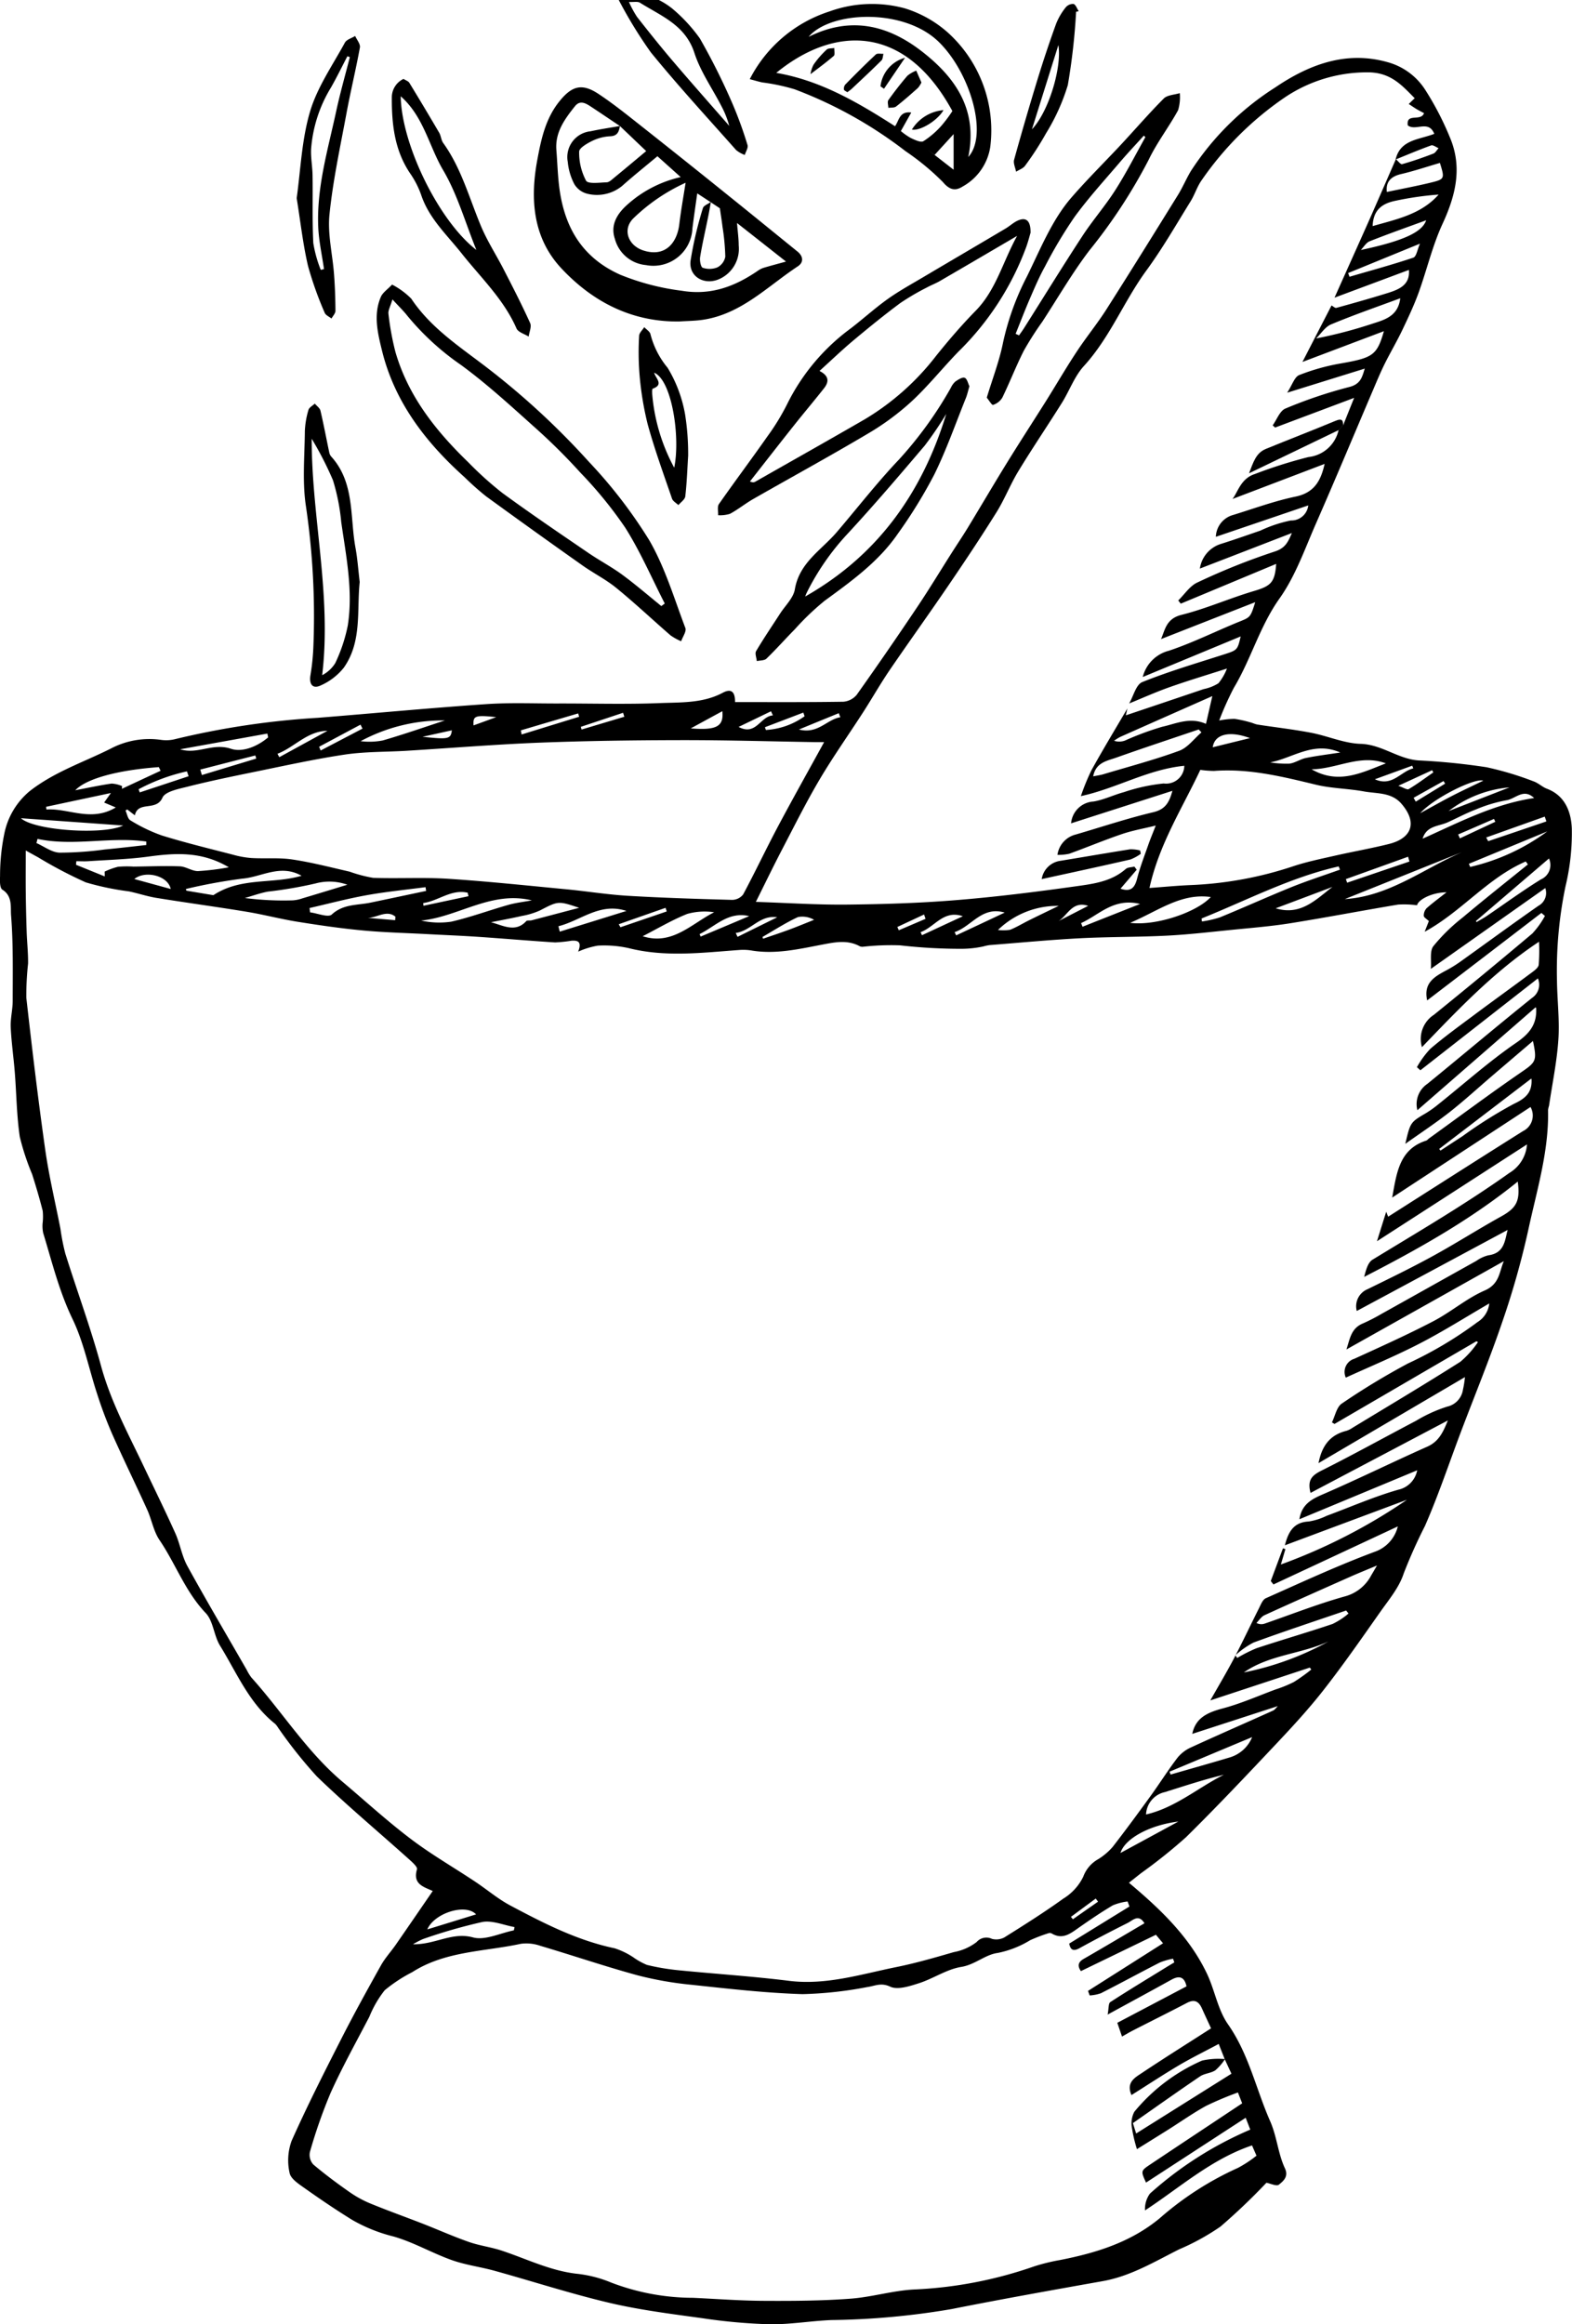 <svg xmlns="http://www.w3.org/2000/svg" xmlns:xlink="http://www.w3.org/1999/xlink" width="201.166" height="297.358" viewBox="0 0 201.166 297.358">
  <defs>
    <clipPath id="clip-path">
      <rect id="Rectangle_2483" data-name="Rectangle 2483" width="201.166" height="297.358"/>
    </clipPath>
  </defs>
  <g id="Group_4581" data-name="Group 4581" transform="translate(0 0)">
    <g id="Group_4540" data-name="Group 4540" transform="translate(0 0)" clip-path="url(#clip-path)">
      <path id="Path_11843" data-name="Path 11843" d="M21.214,4.6A3.768,3.768,0,0,1,21.6,3.393a11.622,11.622,0,0,1,1.672-1.926c.205-.2.65-.147.983-.21-.015.347.112.856-.068,1.012C23.223,3.1,22.2,3.847,21.214,4.6" transform="translate(82.508 4.884)"/>
      <path id="Path_11844" data-name="Path 11844" d="M21.329,0a9.868,9.868,0,0,1,1.745,1.125,20.446,20.446,0,0,1,3.5,3.794,84.324,84.324,0,0,1,4.107,8.194,50.585,50.585,0,0,1,1.99,5.442c.112.347-.22.841-.352,1.271a3.917,3.917,0,0,1-1.1-.621C27.548,15.064,23.793,10.986,20.3,6.7A56.934,56.934,0,0,1,16.195,0ZM17.5.254a13.27,13.27,0,0,0,1.032,1.907c1.511,1.926,3.036,3.838,4.625,5.7,2.362,2.772,4.782,5.5,7.178,8.243a11.89,11.89,0,0,0-1.012-2.542c-1.164-2.264-2.679-4.405-3.452-6.8-1.159-3.569-4.259-4.713-6.957-6.41-.3-.191-.8-.068-1.413-.1" transform="translate(62.987 0)"/>
      <path id="Path_11845" data-name="Path 11845" d="M156.018,86.28a11.185,11.185,0,0,1,1.951-.21,14.754,14.754,0,0,1,2.029.445c.318.078.616.235.934.288,2.283.352,4.581.611,6.85,1.046,2.127.406,4.21,1.354,6.332,1.418,2.733.083,4.806,1.951,7.446,2.122a84.21,84.21,0,0,1,8.669.87,40.236,40.236,0,0,1,6,1.8c.616.205,1.125.724,1.736.953,2.357.895,3.09,3.012,3.178,5.075a29.21,29.21,0,0,1-.812,7.432,52.97,52.97,0,0,0-1.085,12.125c.034,2.494.347,5,.176,7.476-.191,2.826-.777,5.628-1.193,8.439a3.324,3.324,0,0,0-.127.553c.122,5.261-1.437,10.263-2.523,15.318a105.831,105.831,0,0,1-3.3,11.7c-1.633,4.806-3.569,9.51-5.364,14.257-1.506,3.99-2.855,8.043-4.567,11.945a65.774,65.774,0,0,0-2.723,6.087c-.592,1.829-1.965,3.427-3.1,5.056-2.313,3.286-4.611,6.6-7.085,9.759-1.887,2.425-3.98,4.7-6.092,6.938-3.809,4.043-7.622,8.082-11.578,11.979a67.325,67.325,0,0,1-5.755,4.6c-.508.4-1.017.807-1.545,1.222,4.029,3.383,7.715,6.894,9.964,11.593,1.017,2.122,1.393,4.63,2.709,6.513,2.67,3.814,3.579,8.273,5.393,12.389.88,1.995,1,4.131,1.9,6.053.489,1.051-.22,1.628-.777,2.078-.293.24-1.09-.152-1.594-.244a80.531,80.531,0,0,1-5.872,5.6,29.853,29.853,0,0,1-5.3,2.919c-3.163,1.584-6.2,3.432-9.779,4.068-6.464,1.149-12.927,2.3-19.367,3.579a98.122,98.122,0,0,1-15.357,1.4c-2.645.108-5.28.577-7.916.538a71.347,71.347,0,0,1-8.586-.773c-3.975-.548-7.974-1.046-11.876-1.961-4.958-1.169-9.818-2.748-14.736-4.112-1.814-.5-3.711-.738-5.476-1.369-2.523-.9-4.889-2.288-7.451-3.017a20.37,20.37,0,0,1-5.266-2.112c-2.078-1.281-4.1-2.655-6.092-4.063-.753-.533-1.789-1.2-1.931-1.951a7.31,7.31,0,0,1,.254-4.1c1.961-4.4,4.141-8.7,6.327-12.991,1.628-3.2,3.359-6.337,5.109-9.466.528-.944,1.281-1.755,1.9-2.645,1.584-2.283,3.154-4.581,4.728-6.87-1.178-.543-2.577-.865-2.019-2.772.093-.323-.65-.958-1.09-1.354-3.911-3.511-7.95-6.884-11.725-10.536a59.05,59.05,0,0,1-4.987-6.278,2.312,2.312,0,0,0-.352-.45c-3.325-2.635-4.9-6.517-7.041-9.989-.8-1.286-.856-3.144-1.838-4.18-2.616-2.743-3.843-6.288-5.906-9.329-.768-1.129-1-2.606-1.574-3.877-1.477-3.261-3.056-6.473-4.508-9.744a53.5,53.5,0,0,1-1.887-5.026c-1.066-3.222-1.716-6.635-3.178-9.661-1.711-3.545-2.616-7.285-3.745-10.986a4.4,4.4,0,0,1-.078-1.222,7.182,7.182,0,0,0,.015-1.618c-.4-1.574-.861-3.134-1.354-4.684a31.33,31.33,0,0,1-1.579-4.787c-.4-2.709-.42-5.471-.636-8.209-.152-1.936-.435-3.863-.523-5.794-.049-1.129.254-2.274.254-3.408,0-3.643.078-7.3-.21-10.923-.083-1.007.215-2.454-1.115-3.281-.332-.205-.328-1.144-.293-1.736a26.716,26.716,0,0,1,.533-5.364A9.51,9.51,0,0,1,3.809,95.31c3.178-2.479,6.9-3.691,10.38-5.442a10.591,10.591,0,0,1,6.415-1.11,4.727,4.727,0,0,0,1.833-.1A103.848,103.848,0,0,1,40.66,85.937c7.182-.577,14.355-1.257,21.542-1.75,3.07-.21,6.165-.073,9.251-.083,4.317-.01,8.639.122,12.952-.049,2.718-.112,5.53.039,8.077-1.32.87-.464,1.6-.406,1.579,1.188,4.684,0,9.275.029,13.861-.044a2.477,2.477,0,0,0,1.716-.895q3.946-5.559,7.74-11.221c1.53-2.283,2.953-4.635,4.425-6.953.684-1.076,1.4-2.132,2.063-3.222,1.662-2.738,3.286-5.505,4.968-8.234,1.662-2.694,3.388-5.349,5.075-8.028,1.305-2.088,2.542-4.215,3.9-6.268,1.193-1.814,2.577-3.5,3.745-5.324,3.095-4.86,6.131-9.754,9.167-14.653.621-1,1.076-2.1,1.682-3.11A35.574,35.574,0,0,1,163.191,5.288c4.166-2.821,8.943-4.762,14.36-3.237a8.3,8.3,0,0,1,4.8,3.491,37.649,37.649,0,0,1,3.183,6.121c1.628,3.809.763,7.4-.924,11.055-1.31,2.831-2.019,5.936-3.09,8.884-.6,1.638-1.349,3.217-2.1,4.792-.694,1.447-1.516,2.831-2.23,4.273-.543,1.1-1.012,2.225-1.491,3.354-2.42,5.667-4.792,11.358-7.27,17-1.442,3.281-2.645,6.772-4.689,9.647-2.538,3.574-3.643,7.764-5.848,11.436a39.874,39.874,0,0,0-1.873,4.175m15.861-37.765c.5-1.252,1-2.5,1.408-3.511-3.393,1.276-6.757,2.538-10.116,3.8-.1-.1-.205-.191-.308-.284.533-.738.914-1.858,1.633-2.151a59.026,59.026,0,0,1,8.141-2.748c1.5-.372,1.672-1.286,2.01-2.362-3.217,1-6.337,1.97-9.93,3.085.655-1.007.939-2.014,1.535-2.254a27.122,27.122,0,0,1,5.3-1.486c4.131-.724,4.655-1.041,5.544-4.131-3.486,1.315-6.992,2.64-10.424,3.936,1.227-2.386,2.474-4.806,3.721-7.226.205.108.45.357.616.308,2.073-.567,4.146-1.154,6.2-1.785,1.623-.494,3.266-1.012,3.085-3.07-3.139,1.173-6.332,2.362-9.519,3.55,1.511-3.379,3.031-6.752,4.532-10.131,1.115-2.523,2.21-5.056,3.32-7.588.269.225.606.694.792.641,1.354-.381,2.684-.846,3.995-1.349.274-.1.455-.46.68-.7-.323-.127-.709-.44-.953-.352-1.535.552-3.036,1.193-4.547,1.8.6-2.562,2.992-2.513,4.948-3.281-.738-1.843-2.386-.293-3.393-1.085-.225-1.638,1.677-.445,2.083-1.56-.293-.161-.626-.323-.944-.513-.347-.21-.675-.44-1.012-.66.244-.24.484-.474.763-.738-1.618-1.628-3.012-3.246-5.833-3.31A18.826,18.826,0,0,0,164.364,6.6,40.9,40.9,0,0,0,153.794,17.13c-.6.831-.9,1.873-1.447,2.748-1.843,2.973-3.589,6.024-5.652,8.84-2.875,3.931-4.645,8.551-7.979,12.2-1.217,1.325-1.853,3.173-2.831,4.733-1.833,2.929-3.775,5.784-5.564,8.732-1.032,1.692-1.75,3.574-2.8,5.256-1.946,3.124-3.995,6.195-6.068,9.241-2.5,3.677-5.1,7.29-7.613,10.967-1.2,1.765-2.254,3.628-3.413,5.422-1.838,2.85-3.809,5.628-5.535,8.546s-3.246,5.975-4.821,8.991c-1.115,2.142-2.166,4.317-3.344,6.679,4.078.132,7.852.386,11.617.347,4.635-.049,9.28-.186,13.9-.562,5.129-.411,10.248-1.051,15.343-1.765,2.259-.318,4.62-.592,6.478-2.234.259-.225.733-.205,1.1-.3.1.132.2.264.3.4-.685.807-1.374,1.609-2.073,2.425,1.3.45,1.819-.1,2.122-1.286.372-1.452.919-2.86,1.418-4.283.288-.826.631-1.633.968-2.508-1.535.381-2.963.626-4.322,1.09-2.274.773-4.488,1.7-6.747,2.518a6.4,6.4,0,0,1-1.511.142,3.127,3.127,0,0,1,2.337-2.6c3.305-.963,6.581-2.063,9.925-2.855,1.535-.367,2.039-1.227,2.45-2.738-4.415,1.418-8.635,2.772-12.966,4.161a3.054,3.054,0,0,1,2.875-2.792c1.335-.225,2.6-.856,3.916-1.208a23.084,23.084,0,0,1,5.06-1.1,2.33,2.33,0,0,0,2.64-2.264c-4.689.464-8.688,2.9-13.24,3.882a28.5,28.5,0,0,1,1.354-3.31c1.477-2.665,3.056-5.276,4.6-7.906-.088.386-.171.768-.2.88,3.281-1.1,6.62-2.225,9.955-3.354a5.675,5.675,0,0,0,1.9-.753,6.872,6.872,0,0,0,1.085-1.877c-2.577.826-4.958,1.54-7.3,2.366-1.765.621-3.476,1.393-5.212,2.1.548-.944.88-2.42,1.682-2.738,3.388-1.364,6.913-2.4,10.4-3.52,1.745-.562,1.785-.557,2.186-2.318-4.131,1.711-8.292,3.437-12.531,5.192a4.62,4.62,0,0,1,3.354-3.364c3.041-1.017,5.931-2.464,8.9-3.677,1.5-.606,1.525-.548,2.137-2.533-4.151,1.623-8.116,3.178-12.052,4.723.523-1.183.645-2.606,2.616-3.1,3.144-.787,6.146-2.122,9.26-3.046,2.171-.645,2.689-1.076,2.86-3.476q-6.124,2.552-12.209,5.09l-.323-.411c.807-.782,1.486-1.863,2.45-2.3a85.341,85.341,0,0,1,9.852-3.946c1.418-.445,1.745-1.237,2.239-2.381-3.975,1.535-7.8,3.017-11.773,4.547a3.886,3.886,0,0,1,2.66-3.144c1.706-.533,3.4-1.134,5.09-1.716a17.075,17.075,0,0,1,3.882-1.291,2.179,2.179,0,0,0,2.239-1.931c-3.882,1.32-7.794,2.65-11.827,4.019a3,3,0,0,1,2.2-2.792c2.66-.817,5.29-1.789,8-2.352,2.386-.494,3.232-2.01,3.721-4.185l-11.788,4.488c.685-.885,1.061-2.606,2.836-3.183a60.71,60.71,0,0,1,6.884-2.181,4.44,4.44,0,0,0,3.853-3.452l.562-.606m-15.1,209.023a6.755,6.755,0,0,1-1.232,1.428c-.567.376-1.384.391-1.946.773-2.885,1.951-5.72,3.97-8.605,5.985.161.518.293.944.416,1.325,4.073-2.552,8.062-5.056,12.194-7.647-.235-.508-.543-1.173-.851-1.838-.23-.587-.464-1.169-.777-1.97-1.824.973-3.481,1.785-5.065,2.718-2.054,1.217-4.053,2.538-6.1,3.823-.714-1.633.455-2.239,1.349-2.836,2.909-1.941,5.872-3.794,8.835-5.7-.381-.836-.782-1.682-1.164-2.542-.4-.89-.939-1.222-1.9-.724-2.3,1.2-4.625,2.357-6.938,3.54-.44.225-.861.479-1.393.777-.205-.606-.352-1.037-.6-1.76q4.444-2.34,8.855-4.664c-.254-1.164-.87-1.442-1.931-.851-2.562,1.418-5.139,2.811-8.165,4.464.156-.8.093-1.433.337-1.594,2.41-1.565,4.88-3.051,7.329-4.562.288-.176.577-.347.87-.523-.054-.156-.108-.313-.166-.469a8.6,8.6,0,0,0-1.677.479c-2.528,1.291-5.016,2.65-7.549,3.936a5.282,5.282,0,0,1-1.442.284c-.068-.2-.142-.386-.21-.582q4.789-3.036,9.6-6.092c-.259-.313-.592-.7-.909-1.09-3.237,1.569-6.42,3.11-9.6,4.65-.469-.675-.367-1.154.381-1.579,2.582-1.481,5.134-3.007,7.75-4.542-.753-1.232-1.491-.372-2.142-.044-2.073,1.041-4.131,2.107-6.161,3.227-.865.479-1.178.161-1.325-.582,2.591-1.594,5.153-3.173,7.71-4.747-.078-.215-.161-.425-.24-.641a7.13,7.13,0,0,0-1.892.494c-1.467.865-2.88,1.833-4.278,2.806-1.09.758-2.117,1.653-3.559.782a.554.554,0,0,0-.416-.015,21.143,21.143,0,0,0-2.327.89,12.712,12.712,0,0,1-4.146,1.628c-1.6.205-2.9,1.506-4.679,1.789-1.853.3-3.55,1.486-5.383,2.078-1.193.381-2.738.895-3.7.445-1.183-.553-1.941-.088-2.919.049a49.86,49.86,0,0,1-8.3.909c-4.728-.147-9.446-.689-14.159-1.193A44.728,44.728,0,0,1,81.6,246.82c-4.185-1.144-8.3-2.547-12.458-3.779a5.384,5.384,0,0,0-2.5-.254c-4.674,1.007-9.647.914-13.876,3.618a19.284,19.284,0,0,0-3.535,2.322,13.725,13.725,0,0,0-1.966,3.393c-1.682,3.232-3.457,6.415-4.953,9.73a65.565,65.565,0,0,0-2.655,7.578,1.83,1.83,0,0,0,.435,1.589c1.516,1.281,3.119,2.469,4.752,3.608a13.958,13.958,0,0,0,2.733,1.457c2.166.885,4.371,1.672,6.557,2.523,1.961.768,3.892,1.633,5.882,2.327,1.369.479,2.841.655,4.215,1.115,3.178,1.056,6.195,2.572,9.6,2.953a15.75,15.75,0,0,1,4.381,1.125A29.476,29.476,0,0,0,88.7,288.076c3.026.142,6.048.372,9.075.386,3.682.02,7.373,0,11.04-.274,2.767-.2,5.5-1.061,8.268-1.183a53.637,53.637,0,0,0,15.25-2.948,24.371,24.371,0,0,1,3.3-.812c4.63-.909,9.05-2.264,12.781-5.354a40.147,40.147,0,0,1,10.008-6.439,15.349,15.349,0,0,0,2.371-1.56c-.225-.513-.411-.934-.572-1.315-5.2,1.755-9.187,5.359-13.695,8.317a3.345,3.345,0,0,1,.631-2.151,46.484,46.484,0,0,1,12.839-8.185c-.171-.44-.323-.841-.587-1.516-4.356,2.831-8.547,5.559-12.751,8.292-.67-1.457-.68-1.506.489-2.288,3.892-2.6,7.794-5.183,11.813-7.852-.137-.352-.367-.934-.543-1.389a43.059,43.059,0,0,0-4.068,1.711c-1.657.909-3.212,2.01-4.816,3.022-1.33.836-2.665,1.662-4.039,2.518a18.363,18.363,0,0,1-.631-2.665,3.2,3.2,0,0,1,.293-2.112,23.343,23.343,0,0,1,8.664-6.552,9.519,9.519,0,0,1,2.963-.191m14-81.26c-.112-.068-.225-.132-.337-.2.406-.821.6-1.965,1.261-2.406a91.868,91.868,0,0,1,8.483-5.139,50.222,50.222,0,0,0,8.884-5.285,3.2,3.2,0,0,0,1.506-2.386c-2.938,1.706-5.857,3.554-8.918,5.134s-6.268,2.909-9.441,4.356a1.756,1.756,0,0,1,1.09-2.41c3.393-1.55,6.8-3.08,10.111-4.806,2.259-1.178,4.249-2.919,6.571-3.931,1.931-.841,1.853-2.4,2.454-3.755L172.3,166.748c.445-1.34.582-2.689,2.088-3.32a24.16,24.16,0,0,0,2.4-1.232c4.048-2.254,8.087-4.527,12.135-6.781a4.649,4.649,0,0,1,1.535-.714c2.083-.274,2.112-1.917,2.474-3.247-6.4,3.437-12.815,6.884-19.308,10.37A2.361,2.361,0,0,1,175,159.038c2.8-1.369,5.608-2.733,8.336-4.229,2.948-1.613,5.784-3.427,8.723-5.056,1.975-1.09,2.508-1.961,2.166-4.483-6.077,4.919-12.776,8.654-19.655,12.194.23-.875.469-1.829,1.066-2.2,5.9-3.6,11.866-7.08,17.513-11.1a4.644,4.644,0,0,0,2.259-3.652c-6.214,4.014-12.58,8.121-19.2,12.39.42-1.34.768-2.459,1.183-3.77.161.411.23.577.249.631,5.76-3.662,11.5-7.334,17.274-10.962a2.212,2.212,0,0,0,.944-3.075c-5.828,3.819-11.69,7.652-17.7,11.588.572-3.173.914-6.185,4.347-7.285.127-.039.22-.176.337-.259,3.882-2.8,7.72-5.662,11.661-8.375,2.049-1.408,2.22-1.5,1.667-4.112-1.775,1.516-3.53,3.012-5.28,4.508-1.8,1.545-3.555,3.154-5.417,4.616-1.77,1.384-3.652,2.621-5.637,4.034.645-2.767.65-2.758,2.64-3.926a14.264,14.264,0,0,0,1.613-1.154c3.3-2.635,6.464-5.466,9.935-7.847,1.731-1.188,2.665-2.381,2.557-4.415,0-.039-.039-.073-.068-.132-5.012,4.366-10.023,8.723-15.132,13.172a3.125,3.125,0,0,1,1.286-3.379c4.479-3.652,8.894-7.383,13.4-11a2.028,2.028,0,0,0,.733-2.484c-5.065,3.96-10.052,7.857-15.035,11.754l-.445-.4a12.018,12.018,0,0,1,1.706-2.337c1.721-1.472,3.564-2.811,5.383-4.166,2.542-1.9,5.119-3.75,7.662-5.642.342-.254.792-.6.836-.953a23.138,23.138,0,0,0,.039-2.948c-5.779,3.828-10.331,8.659-14.981,13.485a3.684,3.684,0,0,1,1.535-4.141q6.344-5.134,12.59-10.395a11.021,11.021,0,0,0,1.613-2.249c-.152-.127-.3-.259-.45-.386q-7.3,5.6-14.619,11.192c-.484-2.171.856-2.982,2.283-3.755a16.847,16.847,0,0,0,1.819-1.1c3.388-2.415,6.737-4.884,10.155-7.261a1.858,1.858,0,0,0,.856-2.254c-4.924,3.476-9.7,6.845-14.643,10.336.088-1.056-.166-2.259.318-2.9a23.352,23.352,0,0,1,3.731-3.652c2.753-2.318,5.579-4.547,8.37-6.811l-.274-.376c-4.87,2.1-8.219,6.425-12.937,8.991.215-.548.43-1.09.538-1.369-.269-.259-.636-.455-.65-.67a1.373,1.373,0,0,1,.357-.968c.763-.684,1.6-1.291,2.552-2.044-1.873.02-3.6.929-3.775,1.662a12.328,12.328,0,0,0-2.415-.088c-4.611.768-9.2,1.653-13.817,2.391-2.518.4-5.07.6-7.613.856-2.728.274-5.456.592-8.19.729-3.7.186-7.4.142-11.094.332-3.863.205-7.715.572-11.573.875a6.09,6.09,0,0,0-.816.176,13.5,13.5,0,0,1-2.758.3,69.581,69.581,0,0,1-7.886-.445,32.119,32.119,0,0,0-4.738.181.819.819,0,0,1-.411-.064c-1.579-.865-3.212-.513-4.836-.205-2.968.567-5.926,1.257-8.987.753a6.613,6.613,0,0,0-1.555-.073c-4.743.342-9.48.958-14.213-.24a14.515,14.515,0,0,0-3.936-.313,10.576,10.576,0,0,0-2.508.768c.533-1.369-.142-1.437-.846-1.4a18.258,18.258,0,0,1-2.1.22c-3.256-.205-6.5-.489-9.754-.709-2.22-.152-4.444-.235-6.669-.357-2.748-.147-5.5-.21-8.234-.469-2.8-.264-5.579-.67-8.351-1.115-2.176-.352-4.312-.919-6.488-1.276-3.823-.631-7.666-1.144-11.49-1.765-1.2-.191-2.371-.592-3.569-.841a35.013,35.013,0,0,1-5.505-1.149,56.405,56.405,0,0,1-6.131-3.222c-.508-.274-1.007-.557-1.555-.856,0,1.863-.015,3.52,0,5.178q.029,2.6.117,5.217c.044,1.354.2,2.709.181,4.068a37.643,37.643,0,0,0-.225,4.366C4.1,128.22,4.87,134.7,5.785,141.162c.479,3.393,1.286,6.742,1.946,10.116a27.7,27.7,0,0,0,.626,3.193c1.5,4.787,3.246,9.5,4.562,14.34,1.242,4.572,3.467,8.669,5.471,12.883,1.354,2.855,2.753,5.691,4.048,8.571.606,1.354.831,2.9,1.54,4.19,2.459,4.469,5.06,8.869,7.6,13.294a6.024,6.024,0,0,0,.592.968c3.951,4.391,7.094,9.49,11.666,13.343,2.894,2.44,5.691,5.007,8.708,7.29,2.611,1.985,5.476,3.633,8.214,5.452,1.53,1.012,2.943,2.23,4.552,3.085,4.259,2.264,8.551,4.469,13.348,5.471a9.751,9.751,0,0,1,2.386,1.154,8.709,8.709,0,0,0,1.745.973,28.976,28.976,0,0,0,4.043.684c4.713.469,9.441.768,14.14,1.354,4.752.587,9.2-.846,13.724-1.76,2.479-.5,4.919-1.208,7.349-1.912a6.858,6.858,0,0,0,2.934-1.291,1.643,1.643,0,0,1,1.961-.406,2.214,2.214,0,0,0,1.569-.176c2.557-1.6,5.114-3.212,7.559-4.972a6.719,6.719,0,0,0,2.557-2.811,4.231,4.231,0,0,1,1.926-2.244,8.13,8.13,0,0,0,1.829-1.555c1.672-2.151,3.286-4.351,4.884-6.557,1.164-1.609,2.225-3.3,3.427-4.87a4.7,4.7,0,0,1,1.731-1.315c3.476-1.6,6.987-3.124,10.478-4.7.244-.108.416-.381.626-.582q-5.6,1.819-10.952,3.555c.416-2.049,1.951-2.738,3.877-3.251,2.313-.611,4.527-1.594,6.777-2.43a16.236,16.236,0,0,0,2.352-.958A23.26,23.26,0,0,0,167.8,207.7c-.059-.088-.122-.171-.181-.254-4.219,1.393-8.439,2.782-12.737,4.2.963-1.7,2.029-3.486,3-5.32,1.115-2.127,2.137-4.3,3.217-6.449.24-.469.474-1.115.88-1.3,4.611-2.049,9.2-4.18,13.93-5.941a4.582,4.582,0,0,0,2.968-3.251q-7.95,3.711-15.915,7.427c-.112-.147-.23-.293-.342-.44.518-1.393,1.041-2.792,1.56-4.185l.313.1c-.176.6-.352,1.2-.582,1.97a72.219,72.219,0,0,0,16.135-8.282c-5.153,1.922-10.307,3.843-15.621,5.828.46-1.819,1.183-2.953,3.051-3.046a8,8,0,0,0,2.283-.724c3.056-1.129,6.058-2.45,9.182-3.344a3.136,3.136,0,0,0,2.415-2.484c-5.031,2.093-10.023,4.166-15.074,6.263.308-1.887,1.506-2.542,2.982-3.178,4.5-1.946,8.908-4.117,13.392-6.112,1.516-.675,2.044-1.936,2.626-3.349-5.9,3.115-11.72,6.18-17.572,9.27-.464-1.736.274-2.288,1.442-2.875,4.063-2.034,8.038-4.244,12.062-6.356a18.519,18.519,0,0,1,3.98-1.809,2.609,2.609,0,0,0,2.019-2.176,12.45,12.45,0,0,0,.254-1.6c-6.18,3.628-12.365,7.261-18.736,11.006.45-2.357,1.589-3.643,3.579-4.136a3.01,3.01,0,0,0,.763-.381c4.611-2.8,9.255-5.559,13.812-8.454a12.28,12.28,0,0,0,2.249-2.513l-.2-.108-18.154,10.576M16.292,97.662l-.23.132c.2.43.284,1.061.616,1.252a20.73,20.73,0,0,0,4.024,1.941c3.012.934,6.082,1.677,9.138,2.469a12.045,12.045,0,0,0,2.352.42c1.741.1,3.511-.073,5.227.186,2.464.367,4.894,1,7.334,1.56a17.453,17.453,0,0,0,2.992.787c3.2.117,6.415-.083,9.607.122,5.051.328,10.092.865,15.137,1.345,2.616.249,5.222.675,7.847.831,4.449.264,8.908.4,13.367.523a1.815,1.815,0,0,0,1.4-.7c1.535-2.865,2.919-5.8,4.444-8.674,1.9-3.574,3.882-7.1,5.916-10.81-.484,0-.846,0-1.2,0-5.72-.093-11.446-.264-17.171-.254-6.014.01-12.028.093-18.037.323-5.672.225-11.333.689-17,1.037-2.65.161-5.329.1-7.94.489-4,.6-7.97,1.486-11.94,2.293-2.718.557-5.437,1.12-8.126,1.8-1.169.3-2.9.616-3.256,1.418-.8,1.8-3.114.357-3.535,2.259-.4-.308-.684-.528-.968-.748m137.316-5.07c-2.3,4.9-5.266,9.49-6.508,15.113,1.931-.137,3.667-.308,5.4-.376a47.442,47.442,0,0,0,13.045-2.42c1.736-.572,3.545-.939,5.334-1.345,2.3-.523,4.63-.924,6.913-1.5,2.709-.689,3.731-2.591,1.56-5.124-1.291-1.506-3.158-1.281-4.826-1.589-2.034-.372-4.151-.376-6.156-.865-4.288-1.037-8.547-2.088-13.01-1.755a13.509,13.509,0,0,1-1.755-.137m22.618,101.786c-1.349.567-2.391.983-3.423,1.442-3.667,1.628-7.334,3.256-10.986,4.924-.406.191-.685.65-1.027.988a1.3,1.3,0,0,0,1.017.1c3.432-1.183,6.825-2.528,10.316-3.5a5.357,5.357,0,0,0,3.369-2.714c.2-.323.381-.65.733-1.247M29.287,105.064c-3.506-2.088-6.913-1.833-10.395-1.359-2.518.337-5.065.406-7.6.577-.5.034-1.012,0-1.521,0l-.044.455,3.677,1.491c0-.205,0-.411-.01-.616a9.351,9.351,0,0,1,1.7-.616,12.782,12.782,0,0,1,1.985-.024c1.98-.02,3.965-.112,5.941-.034.777.029,1.54.611,2.313.611a32.255,32.255,0,0,0,3.955-.489M153.745,87.8c-.112-.122-.23-.249-.347-.372-3.515,1.193-7.045,2.357-10.546,3.6-1.173.42-2.621.6-2.958,2.4.508-.108.919-.156,1.31-.274,3.242-.973,6.527-1.838,9.7-3,1.09-.4,1.9-1.545,2.841-2.347m1.4-4.65c-4.117,1.819-7.95,3.515-11.778,5.217a6.226,6.226,0,0,0-.8.5,2.133,2.133,0,0,0,1.379-.02,37.738,37.738,0,0,1,4.772-1.77c1.755-.381,3.53-1.286,5.608-.376.244-1.061.479-2.088.817-3.555m24.046-50.893c-3.056,1.134-6,2.151-8.864,3.349-.753.318-1.281,1.183-1.907,1.794a58.2,58.2,0,0,0,7.041-1.833c1.618-.533,3.447-.929,3.731-3.31m-3.535-9.231c3.1-.89,6.209-1.506,8.444-4.034a40.628,40.628,0,0,0-5.554.8c-1.574.328-2.811,1.076-2.89,3.232M39.614,110.276c.024.181.044.367.068.548.949.122,2.318.694,2.772.279,1.486-1.369,3.271-1.169,4.958-1.521,2.376-.494,4.748-1,7.119-1.5-.024-.161-.049-.318-.078-.479-2.5.332-5.016.577-7.5,1.022s-4.9,1.09-7.344,1.648m132.955,90.257c-.1-.132-.2-.259-.3-.386-3.955,1.354-7.926,2.66-11.852,4.1a10.818,10.818,0,0,0-2.327,1.638c.083.108.161.22.244.332a18.235,18.235,0,0,1,2.489-1.252c3.222-1.066,6.488-2.009,9.705-3.095a9.4,9.4,0,0,0,2.044-1.335M4.8,101.427c-.044.176-.088.357-.137.533.978.43,1.946,1.183,2.938,1.227a42.431,42.431,0,0,0,5.769-.4c1.785-.171,3.569-.381,5.349-.577,0-.152,0-.3,0-.445-4.62-.655-9.3.645-13.915-.337M184.264,14.945c-1.658.484-3.3,1.037-4.972,1.428-1.354.318-1.965,1.032-1.819,2.288,1.838-.386,3.677-.729,5.491-1.164,1.936-.469,1.931-.508,1.3-2.552m-39.642,97.219c3.29.43,8.517-1.34,10.321-3.3-3.833-.538-6.781,1.814-10.321,3.3m2.034,114.077c3.765-.875,6.635-3.418,9.96-5.085-2.562.611-5.046,1.437-7.544,2.22a3.061,3.061,0,0,0-2.415,2.865M44.449,107.289a6.814,6.814,0,0,0-4.073-.161,53.7,53.7,0,0,1-6.112,1.046c-.993.186-1.951.543-2.929.817a38.513,38.513,0,0,0,6.136.3,4.771,4.771,0,0,0,1.237-.259c2.049-.611,4.092-1.237,5.74-1.741M14.2,95.555c-2.88.611-5.588,1.188-8.3,1.765l.044.347c2.831-.191,5.711,1.643,8.874-.264-.7-.293-1.051-.44-1.491-.626.3-.42.528-.743.87-1.222m139.57,16.052.044.386a13.657,13.657,0,0,0,2.3-.528c3.061-1.252,6.077-2.621,9.143-3.863,2.044-.821,4.141-1.5,6.219-2.239l-.161-.416c-6.161,1.393-11.739,4.327-17.543,6.659m-85.71-2.313c-5.178-1.266-9.373,2.1-14.164,2.582a10.529,10.529,0,0,0,3.858.142c2.459-.567,4.845-1.452,7.28-2.142.983-.284,2.014-.391,3.026-.582m-29.468-3.149c-2.718-1.535-5.1.161-7.574.367a69.526,69.526,0,0,0-7.231,1.325c.02.073.044.147.068.215,1.252.21,2.5.42,3.452.577,3.535-2.332,7.559-1.389,11.285-2.484m43.657,7.735c3.779,1.208,6.234-1.594,9.143-3.066a8.217,8.217,0,0,0-3.442.21c-1.946.777-3.775,1.868-5.7,2.855m-61.7-21.166c-.073-.156-.147-.313-.225-.469-5.2.381-9.241,1.447-10.693,2.963,1.692-.323,3.163-.645,4.655-.856a3.879,3.879,0,0,1,1.34.323c-.01.117-.015.23-.024.347q2.472-1.159,4.948-2.308M65.757,241.065l.088-.42c-1.379-.244-2.831-.885-4.127-.65a68.593,68.593,0,0,0-7.583,2.181,10.609,10.609,0,0,0-1.286.67c2.88.044,4.992-1.609,7.681-.88,1.545.42,3.471-.552,5.227-.9M62.838,112.09c1.555.416,3.119,1.364,4.5-.137.122-.137.46-.049.689-.108,2.029-.528,4.058-1.066,6.087-1.6-2.689-.909-2.674-.875-5.026.342a9.7,9.7,0,0,1-2.288.694c-1.31.3-2.64.543-3.96.807M2.68,98.782c1.7,1.565,10.512,2.181,13.084.934-4.5-.323-8.63-.616-13.084-.934m181.491,42.312c.054.068.112.137.166.21.934-.611,1.863-1.222,2.792-1.824a58.069,58.069,0,0,1,6.576-4.141c1.516-.709,2.347-1.447,2.288-3.1a.362.362,0,0,0-.039-.147l-11.783,9m4.7-29.155.083.132c.43-.254.87-.484,1.281-.763,2.313-1.569,4.572-3.227,6.948-4.694a2.005,2.005,0,0,0,1.037-2.679c-3.154,2.7-6.249,5.349-9.348,8M167.846,92.523c3.467,2,6.464.411,9.5-.758-3.281-1.232-6.263.719-9.5.758m28.47,3.677c-1.354-1.3-2.386.117-3.55.288a18.647,18.647,0,0,0-3.911,1.178c-1.232.469-2.4,1.1-3.6,1.643-1.164.523-2.694.416-3.207,2.093,4.63-2.068,9.143-4.449,14.272-5.2M149.662,220.765c.049.122.093.244.137.367,2.523-.729,5.051-1.437,7.564-2.19a4.458,4.458,0,0,0,2.87-2.6c-3.5,1.462-7.031,2.943-10.571,4.425m22.432-111.638c5.681-.352,10.067-3.887,15.02-6.019q-7.51,3.007-15.02,6.019M56.932,86.275a22.1,22.1,0,0,0-10.781,2.65,8.979,8.979,0,0,0,2.836-.093c2.67-.773,5.3-1.692,7.945-2.557M172.52,29.036c.059.156.117.313.176.474,2.728-.8,5.476-1.54,8.165-2.445.4-.137.523-1.066.851-1.789-3.305,1.349-6.249,2.557-9.192,3.76m9.984-6.752c-2.347.861-4.811,1.726-7.236,2.689-.45.176-.753.733-1.129,1.115,5.608-1.193,7.862-2.327,8.366-3.8M34.314,88.436l-.1-.484-11.153,2.01c2.22.709,4.131-.861,6.5-.064,1.452.489,3.383-.288,4.757-1.462M71.463,112.6c.054.23.112.464.171.694q4.261-1.32,8.532-2.65c-3.393-1.12-5.823,1.232-8.7,1.956M170,204.107c-3.506,1.618-7.583,1.692-10.825,3.96A37.488,37.488,0,0,0,170,204.107M54.683,240.943l6.239-1.921c-1.325-1.442-5.349-.176-6.239,1.921M187.97,104.615c.059.132.112.264.166.4A26.7,26.7,0,0,0,198,100.473q-5.016,2.068-10.033,4.141M150.792,227.146c-3.613.435-6.84,2.151-7.407,4.019,2.67-1.447,5.041-2.733,7.407-4.019M170.51,107.573q-3.63,1.371-7.261,2.733c3.212.983,5.163-1.139,7.261-2.733m-7.965-15.934A12.658,12.658,0,0,0,165,91.8c.719-.088,1.389-.572,2.112-.724,1.364-.279,2.753-.445,4.405-.7-3.423-1.511-6.092.729-8.972,1.261m-24.2,20.56c.064.156.122.313.186.469,2.342-.929,4.689-1.858,7.363-2.914-3.408-.826-5.241,1.418-7.549,2.445m-10.634.88a5.189,5.189,0,0,0,1.56-.024c.836-.337,1.613-.817,2.425-1.217,1.169-.582,2.342-1.144,3.784-1.838a10.912,10.912,0,0,0-7.769,3.08m.851-2.225c-2.924-.856-4.219,1.775-6.4,2.5.068.142.132.279.2.416q3.11-1.452,6.209-2.914m-30.993,3.115.073.23c1.085-.376,2.181-.738,3.261-1.134s2.181-.856,3.266-1.286a2.976,2.976,0,0,0-2.063-.352c-1.569.724-3.031,1.677-4.537,2.542m82.786-9.647c-.059-.205-.112-.411-.171-.616q-3.982,1.437-7.965,2.865c.054.156.108.308.161.46q3.99-1.357,7.974-2.709M17.739,95.076l.142.406q3.124-1.034,6.258-2.073c-.073-.21-.147-.416-.215-.621a24.033,24.033,0,0,0-6.185,2.288m172.446,6.175c.088.156.171.313.259.469q3.726-1.261,7.446-2.528c-.068-.205-.142-.411-.21-.616q-3.748,1.335-7.5,2.674m-.372-7.27c-1.076-.381-6.341,2.225-8.067,4.161,1.584-.861,2.841-1.579,4.127-2.239s2.626-1.281,3.941-1.922m-29.854-5.447c-2.67-.993-4.537-.479-4.762,1.173,1.618-.4,3.188-.787,4.762-1.173M95.88,111.308c-2.7-.631-4.332,1.31-6.356,2.3.044.1.093.21.137.318q3.11-1.305,6.219-2.621m-74.029-3.467c-.381-1.755-3.305-2.4-4.66-1.276,1.462.4,2.987.817,4.66,1.276m3.775-15.279c.073.235.142.464.21.7q3.484-1.056,6.957-2.107l-.117-.4q-3.52.9-7.05,1.809m66.812-7.471c-1.4.758-2.616,1.423-4.043,2.2,3.266.259,4.244-.22,4.043-2.2m25.366,28.27c.064.127.122.259.181.391q2.618-1.217,5.232-2.43c-2.5-.846-3.594,1.389-5.412,2.039M97.884,87.14c.044.117.083.235.127.352a9.444,9.444,0,0,0,4.953-1.755c-.054-.156-.112-.313-.166-.469q-2.457.939-4.914,1.873m-31.233.4c.034.176.064.352.1.528q3.682-1.137,7.363-2.269c-.044-.142-.083-.284-.127-.425q-3.667,1.078-7.334,2.166M41.907,87.6c-2.621.039-4.2,2.1-6.4,2.938l.235.435q3.08-1.687,6.165-3.374m151.265,7.236a14.878,14.878,0,0,0-7.8,3.036l7.8-3.036m-139.013,14.8c.01.117.02.23.034.347q2.875-.609,5.755-1.222c-.029-.147-.064-.3-.1-.445-2.107-.494-3.755,1.061-5.691,1.32m53.381-23.772c-.064-.171-.132-.342-.2-.518-1.594.65-3.188,1.3-5.1,2.088,2.45.626,3.569-1.3,5.3-1.569m-13.02,1.237c2.244,1.188,2.777-1.369,4.391-1.472-.083-.176-.161-.352-.244-.528-1.354.655-2.714,1.31-4.146,2M40.836,89.639l.2.479,5.354-2.8c-.088-.171-.171-.337-.254-.508l-5.3,2.831m140.025,2.772c-.049-.117-.093-.235-.142-.352L175.937,93.8c2.244,1,3.315-1.022,4.924-1.393m-1.917,2.225c.631.215,1.12.552,1.33.425,1.09-.65,2.107-1.413,3.149-2.137l-.156-.279c-1.345.621-2.684,1.237-4.322,1.99m-79.49,16.829c-2.239-.347-3.344,1.745-5.3,2,.073.166.152.332.23.5q2.53-1.254,5.07-2.5m-20.276.885c.073.127.147.254.22.386l5.926-2.024c-.054-.152-.1-.308-.156-.46q-3,1.049-5.989,2.1M79.892,85.8c-.054-.171-.1-.337-.156-.508q-2.706.9-5.412,1.8l.1.342q2.728-.814,5.466-1.633M186.6,100.86l.22.5q2.266-1.063,4.532-2.122c-.054-.122-.112-.244-.166-.367q-2.288,1-4.586,1.99m-51.132,11.074,3.784-1.941c-2.034-.675-2.621,1.217-3.784,1.941M180.9,96.171c.088.161.181.323.274.489q1.877-1.151,3.755-2.3c-.068-.112-.132-.225-.2-.332q-1.922,1.071-3.833,2.142m-62.456,15.484c-.064-.186-.127-.372-.186-.557q-1.709.8-3.423,1.6c.064.142.127.279.186.42q1.716-.733,3.423-1.462m-71.7-.152,3.828.323c.01-.147.02-.3.034-.445-1.2-1.012-2.6.357-3.863.122M60.6,86.906c1.071-.386,1.985-.719,2.9-1.056-2.7-.284-2.982-.181-2.9,1.056m-6.532,1.457c3.335.352,3.618.293,3.755-.826l-3.755.826m82.981,150.982.249.3c1.071-.748,2.141-1.5,3.217-2.249l-.293-.4c-1.056.782-2.117,1.56-3.173,2.342" transform="translate(-0.001 5.898)"/>
      <path id="Path_11846" data-name="Path 11846" d="M32.558,32.24c-6.1.073-11.1-2.547-15.088-6.821-3.618-3.877-4-8.82-3.051-13.886.494-2.65,1.051-5.261,2.826-7.461,1.584-1.966,2.865-2.352,4.992-.949,1.848,1.222,3.589,2.621,5.329,3.995q5.779,4.562,11.514,9.187c2.88,2.313,5.74,4.65,8.615,6.977.758.611.831,1.389.059,1.9-3.867,2.552-7.207,6.077-12.086,6.83-1.022.161-2.073.156-3.11.23M24.989,7.231c-.132.714-.3,1.286-1.271,1.315a5.885,5.885,0,0,0-2.293.6c-.65.318-1.667.909-1.657,1.369a7.652,7.652,0,0,0,.885,3.716c.264.445,1.731.235,2.645.205.323-.015.655-.347.949-.587,1.374-1.125,2.733-2.269,4.1-3.408L24.979,7.231c-1.247-.831-2.489-1.677-3.74-2.5-.655-.425-1.369-.836-2.014-.024-1.305,1.643-2.552,3.325-2.371,5.608.108,1.364.156,2.738.293,4.1.533,5.324,2.7,9.519,7.867,11.837A31.043,31.043,0,0,0,32.9,28.309c3.721.621,6.786-.543,9.725-2.552a2.745,2.745,0,0,1,.743-.381c.865-.259,1.741-.489,2.87-.8-2.269-1.789-4.19-3.3-6.268-4.933.088,1.1.215,1.985.215,2.865a4.227,4.227,0,0,1-2.435,4.283c-1.926.89-3.985-.264-3.726-2.322A48.74,48.74,0,0,1,35.6,17.748c.088-.337.675-.538,1.022-.8-.112.641-.22,1.286-.352,1.926-.342,1.711-.743,3.408-1.022,5.129-.073.445.088,1.281.332,1.364a2.708,2.708,0,0,0,1.863-.044,1.941,1.941,0,0,0,1.027-1.364,28.585,28.585,0,0,0-.362-3.858c-.078-.675-.191-1.349-.332-2.342L36.6,16.98c-.538-.357-1.081-.709-1.721-1.129-.22,1.584-.435,3.031-.616,4.479a5,5,0,0,1-5.945,4.694,4.534,4.534,0,0,1-3.98-3.359c-.6-1.77.288-3.217,1.618-4.391a15.207,15.207,0,0,1,6.806-3.506c-1.1-.988-2.078-1.863-2.978-2.67-1.594,1.335-3.1,2.533-4.532,3.814a5.088,5.088,0,0,1-4.41.993,2.683,2.683,0,0,1-1.7-1.252,7.717,7.717,0,0,1-.831-2.826,3.317,3.317,0,0,1,2.919-3.921c1.242-.269,2.508-.455,3.76-.675m8.4,7.261a23.581,23.581,0,0,0-6.718,4.586c-1.389,1.428-.616,3.442,1.286,4.068,2.811.924,4.337-.949,4.625-3.339.205-1.736.518-3.457.807-5.315" transform="translate(54.345 8.889)"/>
      <path id="Path_11847" data-name="Path 11847" d="M11.827,7.447a9.755,9.755,0,0,1,2.454,1.8c2.542,3.819,6.341,6.234,9.847,8.943A98.27,98.27,0,0,1,37.051,30.158a61.767,61.767,0,0,1,7.671,9.969c2.024,3.476,3.193,7.451,4.635,11.25.166.435-.342,1.125-.538,1.7a7.355,7.355,0,0,1-1.364-.758c-2.318-2.009-4.547-4.117-6.923-6.053-1.345-1.1-2.934-1.892-4.356-2.9q-6.2-4.378-12.326-8.835a36.439,36.439,0,0,1-2.767-2.459C16.134,27.63,12.169,22.5,10.546,15.93,10,13.7,9.4,11.319,10.389,9.021c.24-.557.851-.953,1.437-1.574m.044,1.9c-.269.919-.567,1.4-.508,1.838a35.419,35.419,0,0,0,.89,4.87C13.89,21.729,17.435,26.178,21.6,30.2A43.58,43.58,0,0,0,25.932,34.1c3.589,2.626,7.27,5.119,10.942,7.627,1.437.988,3,1.809,4.405,2.836,1.721,1.266,3.344,2.67,5.007,4.014.147-.112.288-.22.435-.328C45.054,45,43.6,41.609,41.651,38.528a53.213,53.213,0,0,0-5.725-7.021A76.214,76.214,0,0,0,30.181,25.8c-3.1-2.777-6.18-5.613-9.529-8.067a33.425,33.425,0,0,1-6.874-6.3c-.479-.616-1.051-1.159-1.907-2.093" transform="translate(38.347 28.963)"/>
      <path id="Path_11848" data-name="Path 11848" d="M19.624,9.73A17.447,17.447,0,0,1,29.813,1.071a16.01,16.01,0,0,1,9.647-.4,14.883,14.883,0,0,1,5.5,3.09A16.87,16.87,0,0,1,50.4,18.389a7,7,0,0,1-3.555,5.09c-.836.528-1.594.513-2.494-.567a32,32,0,0,0-4.787-3.96,54.788,54.788,0,0,0-14.208-7.926,25.675,25.675,0,0,0-4.136-.875c-.523-.112-1.041-.274-1.6-.42m19.337,6.64a8.033,8.033,0,0,0,1.271.89c.513.235,1.261.611,1.609.411a10.987,10.987,0,0,0,2.313-1.985,17.432,17.432,0,0,0,1.4-1.873C39.387,2.489,30.278,2.978,23.012,8.928c5.676.968,10.488,3.809,15.2,6.825.538-.748.543-1.941,2.078-1.755-.5.89-.9,1.609-1.33,2.371m8.625,3.32c2.577-2.8.264-10.752-3.755-14.7-4.5-4.425-13.93-3.955-16.673-.67,5.3-2.645,10.072-1.56,14.482,1.858,4.381,3.393,7.178,7.539,5.945,13.514m-4.3-.274c-.274-.205-.548-.416-.821-.621.973.753,1.941,1.511,3.246,2.523V15.5c.21.191.42.381.631.567q-1.525,1.679-3.056,3.349" transform="translate(76.324 0.395)"/>
      <path id="Path_11849" data-name="Path 11849" d="M58.8,7.466c-.117.4-.293,1.081-.523,1.745a36.406,36.406,0,0,1-8.7,13.46c-2.039,2.1-3.882,4.415-6.029,6.4a32.982,32.982,0,0,1-5.588,4.112c-4.831,2.865-9.764,5.559-14.643,8.346-1.022.587-1.951,1.345-2.987,1.9a4.3,4.3,0,0,1-1.511.176c.024-.484-.132-1.1.108-1.433,2.029-2.9,4.161-5.74,6.195-8.644a28.924,28.924,0,0,0,2.538-4.151,26.654,26.654,0,0,1,8.155-9.691c1.579-1.217,3.061-2.562,4.674-3.716,1.413-1.012,2.948-1.858,4.444-2.743,3.564-2.112,7.138-4.2,10.7-6.317.484-.288.909-.689,1.413-.944,1.134-.567,1.78-.112,1.755,1.5m-1.716.4c-3.5,2.049-6.689,3.921-9.891,5.779-.528.308-1.115.523-1.653.821a31.054,31.054,0,0,0-3.408,1.995c-2.054,1.525-4.043,3.144-6.009,4.787-1.442,1.208-2.8,2.513-4.332,3.9,1.3.66,1.188,1.442.577,2.22-1.252,1.589-2.562,3.134-3.819,4.718-1.9,2.391-3.775,4.8-5.657,7.2.386.171.548.108.694.024C28.273,36.64,32.977,34,37.641,31.3a32.733,32.733,0,0,0,9.075-8.087c1.6-1.99,3.276-3.946,5.065-5.769,2.606-2.66,3.447-6.209,5.3-9.578" transform="translate(73.077 22.31)"/>
      <path id="Path_11850" data-name="Path 11850" d="M25.827,41.395c.743-2.459,1.623-4.728,2.088-7.075a34.037,34.037,0,0,1,3.056-8.434c1.706-3.471,3.2-7.222,5.676-10.077,1.926-2.225,4.092-4.376,6.146-6.561,1.9-2.029,3.716-4.146,5.676-6.117.46-.46,1.359-.474,2.058-.694a5.817,5.817,0,0,1-.215,2.181c-1.178,2.156-2.709,4.136-3.765,6.341a68.322,68.322,0,0,1-7.593,11.607c-2.2,2.894-4.029,6.063-6.019,9.114a41.124,41.124,0,0,0-2.362,3.7c-1,1.97-1.794,4.039-2.762,6.024a2.142,2.142,0,0,1-1.183.919c-.147.049-.538-.611-.8-.929m20.3-33.321c-.068-.064-.132-.132-.2-.2-1.037,1.144-2.1,2.269-3.1,3.442-1.961,2.3-4.009,4.542-5.784,6.982a58.416,58.416,0,0,0-3.765,6.312c-.729,1.31-1.32,2.7-1.917,4.078-.65,1.5-1.232,3.026-1.843,4.542.142.068.288.132.435.2.235-.337.484-.67.7-1.022,2.474-3.907,4.894-7.842,7.422-11.71,1.32-2.014,2.919-3.843,4.21-5.872,1.389-2.181,2.567-4.5,3.833-6.752" transform="translate(100.449 9.478)"/>
      <path id="Path_11851" data-name="Path 11851" d="M47.142,10.985c-.176.587-.274,1.051-.445,1.486-1.325,3.281-2.494,6.64-4.053,9.808a62.51,62.51,0,0,1-4.674,7.588c-2.45,3.564-5.921,6.053-9.368,8.571a33.587,33.587,0,0,0-3.794,3.628c-1.227,1.242-2.386,2.557-3.643,3.77-.264.254-.817.215-1.232.313-.039-.435-.269-.978-.088-1.281.963-1.628,2.029-3.193,3.056-4.782.665-1.037,1.716-2.01,1.9-3.124.577-3.423,3.413-5.026,5.378-7.329,2.645-3.1,5.153-6.332,7.955-9.28a49.781,49.781,0,0,0,6.635-9.182,2.4,2.4,0,0,1,.577-.792c.362-.244.895-.592,1.188-.474.313.117.43.733.606,1.081m-2.958,3.53a46.176,46.176,0,0,1-2.753,4.053C38.145,22.436,34.85,26.3,31.4,30.019a31.728,31.728,0,0,0-5.056,7.334,4.787,4.787,0,0,0-.22.533c9.055-5.139,14.893-13,18.056-23.371" transform="translate(76.915 38.43)"/>
      <path id="Path_11852" data-name="Path 11852" d="M11.756,2.065c.293.191.611.284.738.494q1.943,3.176,3.823,6.39c.235.4.249.939.513,1.31,2.352,3.271,3.354,7.143,4.894,10.776.8,1.868,1.917,3.594,2.846,5.4,1.169,2.274,2.337,4.547,3.388,6.869.205.455-.112,1.144-.191,1.726-.533-.337-1.345-.557-1.555-1.037-1.628-3.726-4.557-6.493-7.011-9.588C17.3,22,15,19.911,14,16.875A11.656,11.656,0,0,0,12.563,14.1c-1.966-2.948-2.322-6.253-2.308-9.661a2.614,2.614,0,0,1,1.5-2.376m9.319,21.88c-1.442-3.564-2.435-7.124-4.254-10.209s-2.484-6.85-5.427-9.446c.108,6.214,4.9,15.973,9.681,19.655" transform="translate(39.885 8.031)"/>
      <path id="Path_11853" data-name="Path 11853" d="M7.765,21.687c.5-3.545.636-7.442,1.706-11.06.919-3.119,2.885-5.936,4.464-8.835.22-.4.865-.572,1.315-.851.215.489.685,1.032.606,1.472-.513,2.816-1.2,5.618-1.721,8.439-.8,4.312-1.736,8.61-2.176,12.962-.249,2.5.4,5.08.587,7.622.117,1.545.171,3.1.181,4.66,0,.332-.328.665-.508.993-.3-.244-.748-.425-.87-.738a45.449,45.449,0,0,1-2.132-5.985c-.64-2.738-.949-5.559-1.452-8.679m6.8-18.042c-.1-.039-.205-.073-.308-.112-.694,1.325-1.349,2.674-2.088,3.975A17.64,17.64,0,0,0,9.613,15.38c-.059,1.129.171,2.278.186,3.418.044,2.87-.054,5.755.093,8.63a16.208,16.208,0,0,0,.953,3.432l.416-.093c-.254-1.8-.665-3.6-.738-5.417-.21-5.07,1.247-9.9,2.3-14.785.5-2.322,1.159-4.616,1.745-6.918" transform="translate(30.2 3.663)"/>
      <path id="Path_11854" data-name="Path 11854" d="M15.1,33.38c-.391,3.6.328,7.613-2.039,10.967a7.824,7.824,0,0,1-2.934,2.259c-1.041.5-1.521-.132-1.335-1.276A29.416,29.416,0,0,0,9.18,41.4a96.454,96.454,0,0,0-.958-17.68c-.484-3.149-.171-6.429-.142-9.651a10.914,10.914,0,0,1,.46-2.7c.088-.318.533-.543.812-.812.249.3.64.562.724.9.416,1.78.753,3.574,1.129,5.364a1.121,1.121,0,0,0,.24.5c3.046,3.359,2.381,7.71,3.114,11.681.254,1.389.352,2.806.538,4.371M8.955,15.065c-.015,10,2.572,20,1.34,30.24a4.311,4.311,0,0,0,1.677-1.55,20.564,20.564,0,0,0,1.6-4.8c.7-4.449-.21-8.85-.836-13.235a26.452,26.452,0,0,0-1.061-5.364,43.033,43.033,0,0,0-2.718-5.3" transform="translate(30.932 41.078)"/>
      <path id="Path_11855" data-name="Path 11855" d="M23.051,25c-.108,1.711-.166,3.467-.367,5.2-.044.4-.572.748-.88,1.12-.279-.269-.7-.494-.817-.821-1.085-3.163-2.234-6.312-3.119-9.534a39.916,39.916,0,0,1-1.046-6.425,35.384,35.384,0,0,1-.044-4.884c.015-.372.425-.733.655-1.1.279.3.738.572.8.919a10.944,10.944,0,0,0,2.186,4.273,17.206,17.206,0,0,1,2.239,5.965A32.152,32.152,0,0,1,23.051,25m-1.785,1.535c.817-3.931-.313-11.241-2.567-12.15.186.714,1.281,1.521-.176,2.039-.108.039-.083.528-.064.8a23.919,23.919,0,0,0,2.806,9.309" transform="translate(65.011 33.3)"/>
      <path id="Path_11856" data-name="Path 11856" d="M34.5,1.117A80.847,80.847,0,0,1,33.44,10.5a26.11,26.11,0,0,1-2.782,6.161,38.5,38.5,0,0,1-2.684,4.151c-.249.352-.763.518-1.154.768-.093-.508-.376-1.071-.254-1.525q1.43-5.163,3-10.292,1.1-3.586,2.376-7.109A8.125,8.125,0,0,1,33.152.58,1.234,1.234,0,0,1,34.164.115c.293.088.455.606.67.934-.108.024-.22.044-.332.068m-5.652,15.04c2.156-2.269,3.848-7.945,3.383-10.781L28.849,16.157" transform="translate(103.206 0.388)"/>
      <path id="Path_11857" data-name="Path 11857" d="M44.171,12.318c-3.731,1.8-7.461,3.594-11.48,5.53.548-1.393.875-2.6,2.161-3.119,2.973-1.217,5.965-2.371,8.928-3.6.729-.3.963-.147.953.587-.186.2-.376.4-.562.606" transform="translate(127.145 42.701)"/>
      <path id="Path_11858" data-name="Path 11858" d="M27.264,26.05A2.807,2.807,0,0,1,29.7,23.7c2.963-.484,5.916-1,8.879-1.467a4.866,4.866,0,0,1,1.281.147l.088.425a5.546,5.546,0,0,1-1.34.733c-3.74.861-7.5,1.667-11.343,2.508" transform="translate(106.038 86.424)"/>
      <path id="Path_11859" data-name="Path 11859" d="M27.537,3.355a3.13,3.13,0,0,1-.445.7c-.914.817-1.833,1.628-2.8,2.381-.235.181-.66.122-.993.171,0-.332-.147-.763,0-.983.768-1.076,1.579-2.122,2.44-3.124a4.133,4.133,0,0,1,1.134-.655c.21.489.425.978.655,1.506" transform="translate(90.379 7.191)"/>
      <path id="Path_11860" data-name="Path 11860" d="M22.529,6.341c-.181-.132-.42-.225-.435-.337a.857.857,0,0,1,.156-.636c1.286-1.31,2.582-2.611,3.926-3.863.186-.176.641-.064.973-.083-.083.288-.073.665-.254.846-1.242,1.232-2.518,2.42-3.784,3.613-.166.156-.357.284-.582.46" transform="translate(85.906 5.462)"/>
      <path id="Path_11861" data-name="Path 11861" d="M27.91,2.886c-.782,1.369-3.026,2.7-4.043,2.484A5.276,5.276,0,0,1,27.91,2.886" transform="translate(92.826 11.205)"/>
      <path id="Path_11862" data-name="Path 11862" d="M23.045,5.164a4.3,4.3,0,0,1,3.139-3.652c-1.027,1.516-1.858,2.738-2.689,3.965-.147-.108-.3-.21-.45-.313" transform="translate(89.629 5.88)"/>
    </g>
  </g>
</svg>
